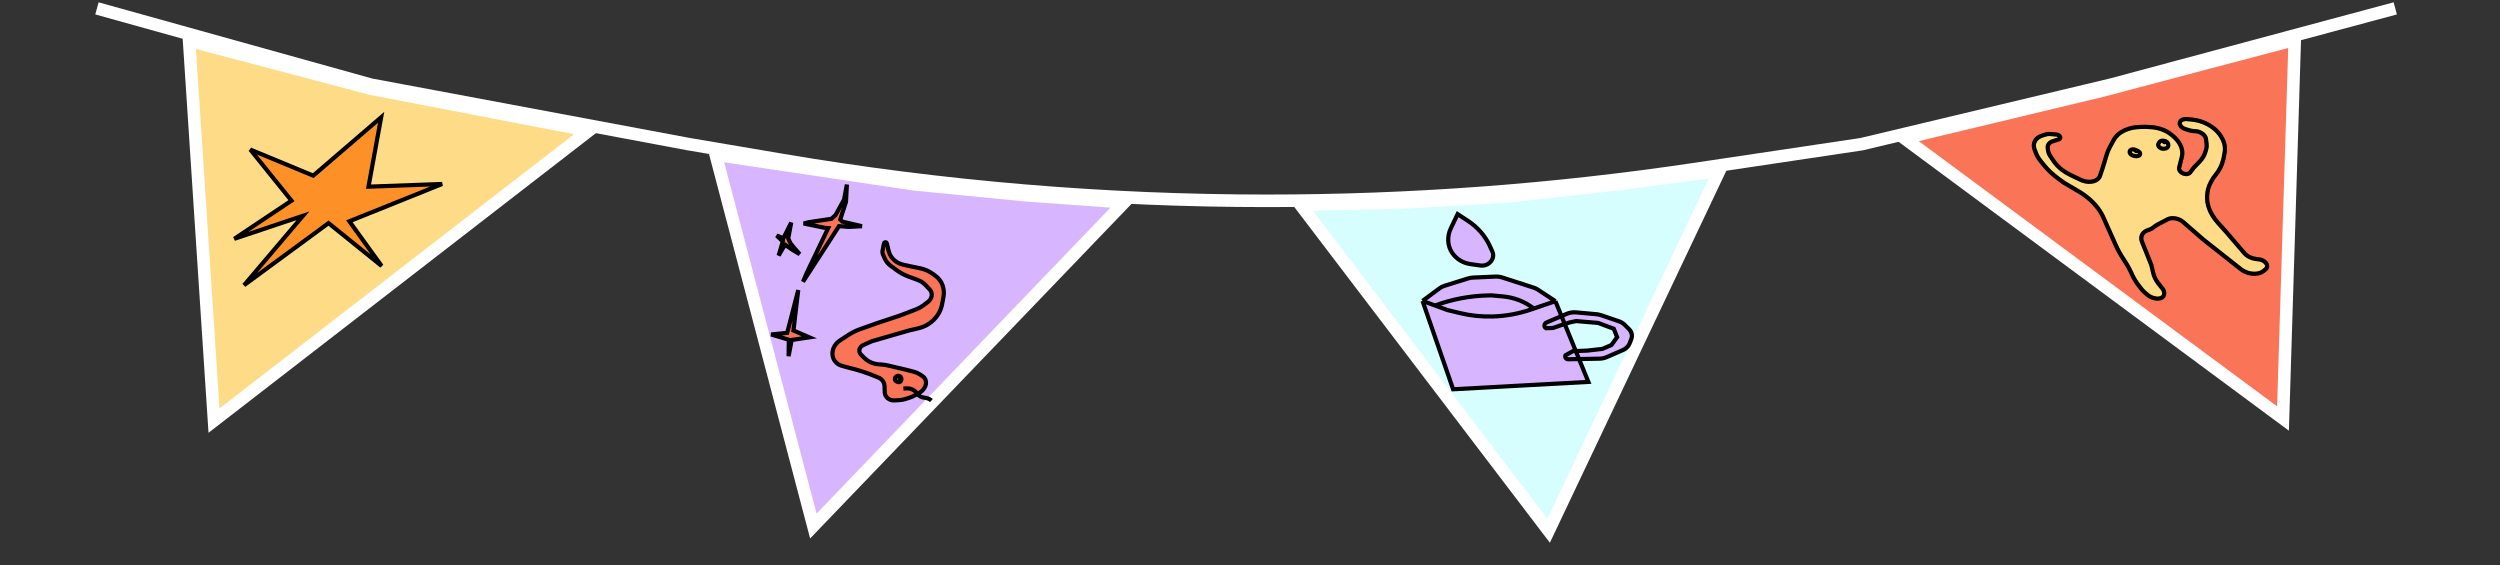 <?xml version="1.0" encoding="UTF-8"?> <svg xmlns="http://www.w3.org/2000/svg" width="597" height="135" viewBox="0 0 597 135" fill="none"><rect x="0" y="0" width="597" height="135" fill="#333333" stroke="none"/> <path d="M23.151 2L88.522 20.209L164.489 34.428L186.874 38.222C225.097 44.699 263.797 47.955 302.565 47.955V47.955C336.804 47.955 370.997 45.415 404.861 40.357L444.55 34.428L504.141 20.209L571.988 2" stroke="white" stroke-width="3"></path> <path d="M140.621 31.201L51.106 100.437L45.154 9.71L88.582 21.179L88.631 21.192L88.683 21.202L140.621 31.201Z" fill="#FEDB86" stroke="white" stroke-width="3"></path> <path d="M268.474 48.324L194.226 125.618L170.901 36.936L218.215 43.999L218.253 44.004L218.292 44.008L244.853 46.609L244.872 46.611L244.892 46.613L268.474 48.324Z" fill="#D8B6FF" stroke="white" stroke-width="3"></path> <path d="M410.577 40.798L369.811 126.739L310.531 48.87L334.317 48.404L334.347 48.404L334.377 48.402L360.525 46.841L360.563 46.839L360.601 46.835L387.162 43.887L387.177 43.885L387.192 43.883L410.577 40.798Z" fill="#D6FEFF" stroke="white" stroke-width="3"></path> <path d="M547.985 9.502L545.179 99.936L454.72 32.989L502.229 21.6L502.247 21.595L502.264 21.591L526.817 15.085L526.818 15.085L547.985 9.502Z" fill="#FA7457" stroke="white" stroke-width="3"></path> <path d="M502.161 39.966L501.473 42.008C501.055 43.251 499.235 43.775 497.431 43.172C497.243 43.109 497.06 43.035 496.883 42.951L494.519 41.828C493.742 41.459 493.019 41.017 492.374 40.517C491.567 39.891 490.894 39.184 490.389 38.43L489.593 37.243C489.305 36.813 489.127 36.363 489.069 35.918L488.994 35.349C488.925 34.821 489.146 34.34 489.608 34.014C489.78 33.893 489.981 33.796 490.205 33.726L491.625 33.282C491.883 33.201 492.024 33.007 491.987 32.781C491.936 32.459 491.549 32.172 491.113 32.132L489.631 31.997C489.252 31.963 488.887 31.997 488.568 32.097L487.718 32.362C486.744 32.667 486.055 33.271 485.796 34.048C485.629 34.547 485.647 35.098 485.849 35.648L486.142 36.447C486.379 37.094 486.743 37.73 487.219 38.336L487.9 39.2C488.931 40.509 490.221 41.725 491.717 42.798L492.966 43.695L496.38 45.705C498.486 46.945 500.212 48.52 501.375 50.263C501.718 50.777 502.009 51.303 502.247 51.834L505.209 58.461C505.745 59.66 506.401 60.846 507.172 62.008L507.462 62.446C508.012 63.276 508.484 64.123 508.873 64.979L509.174 65.641C509.581 66.538 510.123 67.418 510.789 68.263L511.452 69.105C511.667 69.378 511.92 69.638 512.206 69.881L512.87 70.443C513.317 70.821 513.9 71.096 514.517 71.218L514.724 71.259C515.144 71.342 515.561 71.328 515.914 71.217C516.469 71.044 516.806 70.653 516.813 70.176L516.816 69.999C516.82 69.654 516.684 69.295 516.425 68.965L515.434 67.708C514.814 66.92 514.393 66.08 514.197 65.238L513.745 63.297L511.502 57.705C511.187 56.919 511.33 56.143 511.895 55.576C512.18 55.29 512.563 55.069 513.015 54.928L513.125 54.893C513.545 54.762 513.914 54.571 514.215 54.328L514.493 54.104C514.732 53.912 514.998 53.739 515.289 53.588L517.608 52.379C517.971 52.19 518.421 52.093 518.907 52.097C519.779 52.106 520.68 52.441 521.312 52.991L526.209 57.248L535.104 64.27C536.354 65.257 538.18 65.637 539.576 65.201L539.658 65.175C539.979 65.074 540.26 64.927 540.487 64.74L541.039 64.285C541.491 63.913 541.516 63.317 541.101 62.791C540.746 62.339 540.124 62.013 539.471 61.935L538.703 61.844C537.626 61.716 536.594 61.196 535.967 60.465L531.73 55.522L529.63 53.177C528.676 52.111 527.965 50.964 527.534 49.794C527.175 48.819 527.013 47.842 527.056 46.895L527.065 46.689C527.114 45.61 527.393 44.579 527.892 43.631L528.07 43.295C528.354 42.755 528.698 42.24 529.098 41.755C529.941 40.734 530.53 39.586 530.846 38.352L530.992 37.785L531.257 36.325C531.459 35.212 531.211 34.012 530.543 32.861L530.4 32.617C529.923 31.795 529.203 31.029 528.303 30.384L528.215 30.32C526.898 29.378 525.254 28.757 523.591 28.576L522.301 28.436C521.982 28.401 521.674 28.427 521.406 28.511L521.278 28.55C520.666 28.742 520.384 29.24 520.584 29.778C520.753 30.233 521.237 30.634 521.841 30.82L522.781 31.109C523.145 31.22 523.52 31.288 523.889 31.309L524.277 31.331C524.753 31.358 525.237 31.5 525.656 31.734C526.293 32.09 526.714 32.623 526.78 33.158L526.937 34.423C526.982 34.788 526.959 35.144 526.87 35.483L526.723 36.041C526.472 36.995 525.972 37.868 525.247 38.618L523.914 39.998L522.981 41.206C522.875 41.344 522.714 41.449 522.514 41.512C521.897 41.704 521.073 41.449 520.674 40.942L520.595 40.842C520.393 40.586 520.316 40.302 520.38 40.047L521.036 37.421C521.249 36.566 521.136 35.636 520.709 34.723C520.315 33.882 519.666 33.082 518.818 32.39L518.609 32.22C518.025 31.743 517.341 31.339 516.597 31.029C515.682 30.648 514.701 30.421 513.737 30.368L512.282 30.287L511.025 30.321C509.719 30.357 508.504 30.615 507.468 31.075C506.234 31.624 505.295 32.442 504.747 33.446L503.826 35.136C503.516 35.703 503.268 36.296 503.083 36.908L502.161 39.966Z" fill="#FEDB86"></path> <path d="M502.161 39.966L501.473 42.008C501.055 43.251 499.235 43.775 497.431 43.172C497.243 43.109 497.06 43.035 496.883 42.951L494.519 41.828C493.742 41.459 493.019 41.017 492.374 40.517C491.567 39.891 490.894 39.184 490.389 38.43L489.593 37.243C489.305 36.813 489.127 36.363 489.069 35.918L488.994 35.349C488.925 34.821 489.146 34.34 489.608 34.014C489.78 33.893 489.981 33.796 490.205 33.726L491.625 33.282C491.883 33.201 492.024 33.007 491.987 32.781C491.936 32.459 491.549 32.172 491.113 32.132L489.631 31.997C489.252 31.963 488.887 31.997 488.568 32.097L487.718 32.362C486.744 32.667 486.055 33.271 485.796 34.048C485.629 34.547 485.647 35.098 485.849 35.648L486.142 36.447C486.379 37.094 486.743 37.73 487.219 38.336L487.9 39.2C488.931 40.509 490.221 41.725 491.717 42.798L492.966 43.695L496.38 45.705C498.486 46.945 500.212 48.52 501.375 50.263C501.718 50.777 502.009 51.303 502.247 51.834L505.209 58.461C505.745 59.66 506.401 60.846 507.172 62.008L507.462 62.446C508.012 63.276 508.484 64.123 508.873 64.979L509.174 65.641C509.581 66.538 510.123 67.418 510.789 68.263L511.452 69.105C511.667 69.378 511.92 69.638 512.206 69.881L512.87 70.443C513.317 70.821 513.9 71.096 514.517 71.218L514.724 71.259C515.144 71.342 515.561 71.328 515.914 71.217C516.469 71.044 516.806 70.653 516.813 70.176L516.816 69.999C516.82 69.654 516.684 69.295 516.425 68.965L515.434 67.708C514.814 66.92 514.393 66.08 514.197 65.238L513.745 63.297L511.502 57.705C511.187 56.919 511.33 56.143 511.895 55.576C512.18 55.29 512.563 55.069 513.015 54.928L513.125 54.893C513.545 54.762 513.914 54.571 514.215 54.328L514.493 54.104C514.732 53.912 514.998 53.739 515.289 53.588L517.608 52.379C517.971 52.19 518.421 52.093 518.907 52.097C519.779 52.106 520.68 52.441 521.312 52.991L526.209 57.248L535.104 64.27C536.354 65.257 538.18 65.637 539.576 65.201L539.658 65.175C539.979 65.074 540.26 64.927 540.487 64.74L541.039 64.285C541.491 63.913 541.516 63.317 541.101 62.791C540.746 62.339 540.124 62.013 539.471 61.935L538.703 61.844C537.626 61.716 536.594 61.196 535.967 60.465L531.73 55.522L529.63 53.177C528.676 52.111 527.965 50.964 527.534 49.794C527.175 48.819 527.013 47.842 527.056 46.895L527.065 46.689C527.114 45.61 527.393 44.579 527.892 43.631L528.07 43.295C528.354 42.755 528.698 42.24 529.098 41.755C529.941 40.734 530.53 39.586 530.846 38.352L530.992 37.785L531.257 36.325C531.459 35.212 531.211 34.012 530.543 32.861L530.4 32.617C529.923 31.795 529.203 31.029 528.303 30.384L528.215 30.32C526.898 29.378 525.254 28.757 523.591 28.576L522.301 28.436C521.982 28.401 521.674 28.427 521.406 28.511L521.278 28.55C520.666 28.742 520.384 29.24 520.584 29.778C520.753 30.233 521.237 30.634 521.841 30.82L522.781 31.109C523.145 31.22 523.52 31.288 523.889 31.309L524.277 31.331C524.753 31.358 525.237 31.5 525.656 31.734C526.293 32.09 526.714 32.623 526.78 33.158L526.937 34.423C526.982 34.788 526.959 35.144 526.87 35.483L526.723 36.041C526.472 36.995 525.972 37.868 525.247 38.618L523.914 39.998L522.981 41.206C522.875 41.344 522.714 41.449 522.514 41.512C521.897 41.704 521.073 41.449 520.674 40.942L520.595 40.842C520.393 40.586 520.316 40.302 520.38 40.047L521.036 37.421C521.249 36.566 521.136 35.636 520.709 34.723C520.315 33.882 519.666 33.082 518.818 32.39L518.609 32.22C518.025 31.743 517.341 31.339 516.597 31.029C515.682 30.648 514.701 30.421 513.737 30.368L512.282 30.287L511.025 30.321C509.719 30.357 508.504 30.615 507.468 31.075C506.234 31.624 505.295 32.442 504.747 33.446L503.826 35.136C503.516 35.703 503.268 36.296 503.083 36.908L502.161 39.966Z" stroke="black"></path> <path d="M502.161 39.966L501.473 42.008C501.055 43.251 499.235 43.775 497.431 43.172C497.243 43.109 497.06 43.035 496.883 42.951L494.519 41.828C493.742 41.459 493.019 41.017 492.374 40.517C491.567 39.891 490.894 39.184 490.389 38.43L489.593 37.243C489.305 36.813 489.127 36.363 489.069 35.918L488.994 35.349C488.925 34.821 489.146 34.34 489.608 34.014C489.78 33.893 489.981 33.796 490.205 33.726L491.625 33.282C491.883 33.201 492.024 33.007 491.987 32.781C491.936 32.459 491.549 32.172 491.113 32.132L489.631 31.997C489.252 31.963 488.887 31.997 488.568 32.097L487.718 32.362C486.744 32.667 486.055 33.271 485.796 34.048C485.629 34.547 485.647 35.098 485.849 35.648L486.142 36.447C486.379 37.094 486.743 37.73 487.219 38.336L487.9 39.2C488.931 40.509 490.221 41.725 491.717 42.798L492.966 43.695L496.38 45.705C498.486 46.945 500.212 48.52 501.375 50.263C501.718 50.777 502.009 51.303 502.247 51.834L505.209 58.461C505.745 59.66 506.401 60.846 507.172 62.008L507.462 62.446C508.012 63.276 508.484 64.123 508.873 64.979L509.174 65.641C509.581 66.538 510.123 67.418 510.789 68.263L511.452 69.105C511.667 69.378 511.92 69.638 512.206 69.881L512.87 70.443C513.317 70.821 513.9 71.096 514.517 71.218L514.724 71.259C515.144 71.342 515.561 71.328 515.914 71.217C516.469 71.044 516.806 70.653 516.813 70.176L516.816 69.999C516.82 69.654 516.684 69.295 516.425 68.965L515.434 67.708C514.814 66.92 514.393 66.08 514.197 65.238L513.745 63.297L511.502 57.705C511.187 56.919 511.33 56.143 511.895 55.576C512.18 55.29 512.563 55.069 513.015 54.928L513.125 54.893C513.545 54.762 513.914 54.571 514.215 54.328L514.493 54.104C514.732 53.912 514.998 53.739 515.289 53.588L517.608 52.379C517.971 52.19 518.421 52.093 518.907 52.097C519.779 52.106 520.68 52.441 521.312 52.991L526.209 57.248L535.104 64.27C536.354 65.257 538.18 65.637 539.576 65.201L539.658 65.175C539.979 65.074 540.26 64.927 540.487 64.74L541.039 64.285C541.491 63.913 541.516 63.317 541.101 62.791C540.746 62.339 540.124 62.013 539.471 61.935L538.703 61.844C537.626 61.716 536.594 61.196 535.967 60.465L531.73 55.522L529.63 53.177C528.676 52.111 527.965 50.964 527.534 49.794C527.175 48.819 527.013 47.842 527.056 46.895L527.065 46.689C527.114 45.61 527.393 44.579 527.892 43.631L528.07 43.295C528.354 42.755 528.698 42.24 529.098 41.755C529.941 40.734 530.53 39.586 530.846 38.352L530.992 37.785L531.257 36.325C531.459 35.212 531.211 34.012 530.543 32.861L530.4 32.617C529.923 31.795 529.203 31.029 528.303 30.384L528.215 30.32C526.898 29.378 525.254 28.757 523.591 28.576L522.301 28.436C521.982 28.401 521.674 28.427 521.406 28.511L521.278 28.55C520.666 28.742 520.384 29.24 520.584 29.778C520.753 30.233 521.237 30.634 521.841 30.82L522.781 31.109C523.145 31.22 523.52 31.288 523.889 31.309L524.277 31.331C524.753 31.358 525.237 31.5 525.656 31.734C526.293 32.09 526.714 32.623 526.78 33.158L526.937 34.423C526.982 34.788 526.959 35.144 526.87 35.483L526.723 36.041C526.472 36.995 525.972 37.868 525.247 38.618L523.914 39.998L522.981 41.206C522.875 41.344 522.714 41.449 522.514 41.512C521.897 41.704 521.073 41.449 520.674 40.942L520.595 40.842C520.393 40.586 520.316 40.302 520.38 40.047L521.036 37.421C521.249 36.566 521.136 35.636 520.709 34.723C520.315 33.882 519.666 33.082 518.818 32.39L518.609 32.22C518.025 31.743 517.341 31.339 516.597 31.029C515.682 30.648 514.701 30.421 513.737 30.368L512.282 30.287L511.025 30.321C509.719 30.357 508.504 30.615 507.468 31.075C506.234 31.624 505.295 32.442 504.747 33.446L503.826 35.136C503.516 35.703 503.268 36.296 503.083 36.908L502.161 39.966Z" stroke="black" stroke-opacity="0.2"></path> <path d="M508.56 36.387L508.557 36.374C508.486 35.994 508.799 35.691 509.293 35.662C509.543 35.647 509.811 35.704 510.045 35.822L510.581 36.093C510.826 36.216 511.002 36.406 511.058 36.607C511.133 36.875 510.981 37.115 510.677 37.211L510.543 37.252C510.332 37.318 510.081 37.324 509.831 37.267L509.511 37.195C509.021 37.084 508.628 36.75 508.56 36.387Z" fill="#FEDB86"></path> <path d="M515.437 34.322L515.663 33.936C515.741 33.803 515.881 33.7 516.062 33.644C516.213 33.597 516.386 33.583 516.565 33.603L516.757 33.626C517.094 33.665 517.415 33.833 517.599 34.066C517.662 34.145 517.706 34.23 517.73 34.315L517.773 34.47C517.859 34.775 517.765 35.065 517.517 35.264L517.477 35.297C517.295 35.443 517.033 35.523 516.737 35.523L516.632 35.522C516.288 35.522 515.93 35.391 515.679 35.174C515.381 34.915 515.286 34.58 515.437 34.322Z" fill="#FEDB86"></path> <path d="M508.56 36.387L508.557 36.374C508.486 35.994 508.799 35.691 509.293 35.662C509.543 35.647 509.811 35.704 510.045 35.822L510.581 36.093C510.826 36.216 511.002 36.406 511.058 36.607C511.133 36.875 510.981 37.115 510.677 37.211L510.543 37.252C510.332 37.318 510.081 37.324 509.831 37.267L509.511 37.195C509.021 37.084 508.628 36.75 508.56 36.387Z" stroke="black"></path> <path d="M515.437 34.322L515.663 33.936C515.741 33.803 515.881 33.7 516.062 33.644C516.213 33.597 516.386 33.583 516.565 33.603L516.757 33.626C517.094 33.665 517.415 33.833 517.599 34.066C517.662 34.145 517.706 34.23 517.73 34.315L517.773 34.47C517.859 34.775 517.765 35.065 517.517 35.264L517.477 35.297C517.295 35.443 517.033 35.523 516.737 35.523L516.632 35.522C516.288 35.522 515.93 35.391 515.679 35.174C515.381 34.915 515.286 34.58 515.437 34.322Z" stroke="black"></path> <ellipse cx="0.413" cy="0.538" rx="0.413" ry="0.538" transform="matrix(0.954 -0.298 0.619 0.786 509.229 35.838)" fill="black"></ellipse> <ellipse cx="0.413" cy="0.538" rx="0.413" ry="0.538" transform="matrix(0.954 -0.298 0.619 0.786 515.996 33.723)" fill="black"></ellipse> <path d="M346.468 54.494L348.083 51.135L350.531 52.731C352.766 54.188 354.532 56.178 355.667 58.521L356.386 60.085C356.876 61.148 356.378 62.455 355.244 63.087C354.731 63.373 354.141 63.486 353.579 63.408L351.22 63.08C349.851 62.889 348.61 62.307 347.66 61.412L347.61 61.365C346.551 60.367 345.926 59.024 345.841 57.566C345.781 56.53 345.996 55.475 346.468 54.494Z" fill="#D8B6FF" stroke="black"></path> <path fill-rule="evenodd" clip-rule="evenodd" d="M339.7 71.858L347.005 92.957L379.304 91.195L377.324 86.347L377.077 85.743L381.931 85.648C382.555 85.636 383.164 85.507 383.702 85.272L387.45 83.64C388.272 83.282 388.878 82.701 389.144 82.017L389.543 80.992C389.87 80.151 389.65 79.243 388.949 78.539L387.997 77.582C387.619 77.203 387.119 76.9 386.544 76.704L382.338 75.269C381.988 75.15 381.617 75.072 381.236 75.037L376.42 74.602C375.625 74.529 374.822 74.651 374.128 74.948L372.884 75.48L372.689 75.003L371.429 71.918L367.239 69.162C366.945 68.969 366.612 68.811 366.252 68.695L358.779 66.276C358.243 66.103 357.66 66.026 357.078 66.052L351.781 66.285C351.365 66.303 350.956 66.374 350.571 66.494L344.98 68.237C344.539 68.374 344.138 68.573 343.799 68.825L339.7 71.858ZM376.295 83.828L376.063 83.262L373.898 77.961L373.659 77.376L374.949 76.968L376.392 76.674L381.631 77.117L385.378 78.518L386.167 80.521L384.819 82.381L382.659 83.314L379.026 83.724L376.295 83.828Z" fill="#D8B6FF"></path> <path d="M339.7 71.858L347.005 92.957L379.304 91.195L377.324 86.347M339.7 71.858L342.683 72.953M339.7 71.858L343.799 68.825M371.429 71.918L366.274 73.683M371.429 71.918L367.239 69.162M371.429 71.918L372.689 75.003M366.274 73.683L365.626 73.905C362.64 74.927 359.531 75.49 356.417 75.575V75.575C353.792 75.646 351.19 75.377 348.68 74.773L345.667 74.048L342.683 72.953M366.274 73.683V73.683C364.182 72.036 361.61 71.029 358.862 70.781L356.146 70.535L355.436 70.548C351.115 70.631 346.798 71.445 342.683 72.953V72.953M343.799 68.825C344.138 68.573 344.539 68.374 344.98 68.237M343.799 68.825V68.825C344.139 68.573 344.519 68.38 344.922 68.255L344.98 68.237M344.98 68.237L350.571 66.494M350.571 66.494C350.956 66.374 351.365 66.303 351.781 66.285M350.571 66.494V66.494C350.956 66.374 351.354 66.304 351.753 66.286L351.781 66.285M351.781 66.285L357.078 66.052M357.078 66.052C357.66 66.026 358.243 66.103 358.779 66.276M357.078 66.052L357.086 66.051C357.666 66.026 358.24 66.102 358.779 66.276V66.276M358.779 66.276L366.252 68.695M366.252 68.695C366.612 68.811 366.945 68.969 367.239 69.162M366.252 68.695L366.28 68.704C366.622 68.814 366.944 68.968 367.239 69.162V69.162M372.884 75.48L374.128 74.948M372.884 75.48L373.659 77.376M372.884 75.48L369.314 77.008C368.702 77.269 368.624 78.077 369.182 78.38V78.38L370.87 78.316L372.78 77.654L373.659 77.376M372.884 75.48L372.689 75.003M374.128 74.948C374.822 74.651 375.625 74.529 376.42 74.602M374.128 74.948V74.948C374.828 74.648 375.586 74.526 376.328 74.593L376.42 74.602M376.42 74.602L381.236 75.037M381.236 75.037C381.617 75.072 381.988 75.15 382.338 75.269M381.236 75.037L381.247 75.038C381.621 75.072 381.987 75.15 382.338 75.269V75.269M382.338 75.269L386.544 76.704M386.544 76.704C387.119 76.9 387.619 77.203 387.997 77.582M386.544 76.704L386.629 76.733C387.15 76.911 387.618 77.201 387.997 77.582V77.582M387.997 77.582L388.949 78.539M388.949 78.539C389.65 79.243 389.87 80.151 389.543 80.992M388.949 78.539L389.085 78.676C389.684 79.278 389.861 80.173 389.543 80.992V80.992M389.543 80.992L389.144 82.017M389.144 82.017C388.878 82.701 388.272 83.282 387.45 83.64M389.144 82.017V82.017C388.88 82.696 388.339 83.252 387.652 83.552L387.45 83.64M387.45 83.64L383.702 85.272M383.702 85.272C383.164 85.507 382.555 85.636 381.931 85.648M383.702 85.272V85.272C383.161 85.508 382.581 85.635 382 85.647L381.931 85.648M381.931 85.648L377.077 85.743M377.077 85.743L374.49 85.793C373.975 85.803 373.636 85.318 373.827 84.848V84.848L375.612 83.854L376.295 83.828M377.077 85.743L376.295 83.828M377.077 85.743L377.324 86.347M376.295 83.828L379.026 83.724L382.659 83.314L384.819 82.381L386.167 80.521L385.378 78.518L381.631 77.117L376.392 76.674L374.949 76.968L373.659 77.376M376.295 83.828L376.063 83.262M373.659 77.376L373.898 77.961M372.689 75.003L373.898 77.961M373.898 77.961L376.063 83.262M376.063 83.262L377.324 86.347" stroke="black"></path> <path d="M91.02 28.007L88.082 44.127L88 44.577L88.522 44.558L105.58 43.937L84.078 52.579L83.423 52.842L83.741 53.282L91.132 63.514L78.766 53.534L78.456 53.283L78.056 53.577L58.28 68.102L71.392 52.66L72.35 51.532L70.88 52.025L55.949 57.028L69.136 48.226L69.601 47.916L69.329 47.579L59.768 35.713L74.47 41.804L74.804 41.943L75.123 41.669L91.02 28.007Z" fill="#FD9027" stroke="black"></path> <path d="M187.982 79.487L190.617 69.264L189.48 78.928L193.271 80.556L189.052 81.184L188.317 85.058L188.366 81.132L184.157 79.87L187.982 79.487Z" fill="#FA7457" stroke="black"></path> <path d="M210.737 59.95L211.078 58.149C211.13 57.877 211.47 57.739 211.669 57.909C211.717 57.95 211.749 58.003 211.764 58.064L212.234 60.02C212.475 60.917 212.989 61.698 213.714 62.266L213.779 62.317C214.333 62.751 214.989 63.056 215.703 63.212L217.714 63.651L219.699 64.059C220.836 64.293 221.887 64.755 222.787 65.418L223.383 65.856C224.154 66.423 224.736 67.194 225.07 68.092C225.403 68.985 225.479 69.972 225.292 70.956L225.028 72.35L224.964 72.688C224.662 74.281 223.76 75.771 222.44 76.858C221.556 77.587 220.519 78.105 219.427 78.364L216.978 78.946L212.61 80.207L208.431 81.422C208.25 81.475 208.072 81.541 207.899 81.619L206.128 82.416C205.489 82.704 205.11 83.378 205.232 84.009C205.276 84.242 205.386 84.451 205.55 84.615L206.394 85.46C207.289 86.357 208.503 86.899 209.841 87L210.666 87.062C211.088 87.094 211.504 87.157 211.91 87.252L216.268 88.268L218.278 88.789C218.759 88.914 219.209 89.112 219.613 89.377L220.308 89.833C220.654 90.06 220.91 90.392 221.04 90.785C221.237 91.381 221.13 92.062 220.749 92.632L220.62 92.826C220.362 93.212 220.013 93.538 219.606 93.772L219.077 94.076L218.644 94.326C218.156 94.607 217.641 94.833 217.11 94.999L216.148 95.3C215.735 95.43 215.313 95.509 214.891 95.536L213.603 95.62C212.825 95.67 212.109 95.358 211.676 94.778C211.418 94.433 211.275 94.013 211.264 93.566L211.232 92.308C211.211 91.462 210.78 90.717 210.067 90.296L209.304 89.974C207.065 89.031 204.73 88.277 202.321 87.721L201.007 87.353C200.264 87.146 199.64 86.684 199.246 86.054C198.688 85.163 198.636 84.008 199.116 82.969C199.425 82.301 199.931 81.722 200.564 81.311L202.689 79.933C203.529 79.388 204.427 78.945 205.36 78.615L209.623 77.105L214.862 75.367L218.883 73.829C219.421 73.623 219.932 73.34 220.398 72.991L221.589 72.1C222.048 71.756 222.364 71.26 222.466 70.726C222.577 70.137 222.418 69.559 222.03 69.147L221.001 68.057C220.507 67.533 219.893 67.13 219.199 66.873L216.938 66.036C215.921 65.66 214.972 65.151 214.117 64.522L212.689 63.473C212.049 63.003 211.551 62.377 211.237 61.649L210.809 60.656C210.715 60.439 210.69 60.194 210.737 59.95Z" fill="#FA7457"></path> <path d="M215.736 92.795L216.323 92.746C217.161 92.675 217.958 92.926 218.542 93.444L218.555 93.454C218.699 93.583 218.829 93.727 218.94 93.884L219.049 94.038C219.43 94.575 220.042 94.91 220.739 94.962V94.962V94.962C221.369 95.01 221.949 95.245 222.402 95.636L222.421 95.652M214.862 75.367L218.883 73.829C219.421 73.623 219.932 73.34 220.398 72.991L221.589 72.1C222.048 71.756 222.364 71.26 222.466 70.726V70.726C222.577 70.137 222.418 69.559 222.03 69.147L221.001 68.057C220.507 67.533 219.893 67.13 219.199 66.873L216.938 66.036C215.921 65.66 214.972 65.151 214.117 64.522L212.689 63.473C212.049 63.003 211.551 62.377 211.237 61.649L210.809 60.656C210.715 60.439 210.69 60.194 210.737 59.95L211.078 58.149C211.13 57.877 211.47 57.739 211.669 57.909V57.909C211.717 57.95 211.749 58.003 211.764 58.064L212.234 60.02V60.02C212.475 60.917 212.989 61.698 213.714 62.266L213.779 62.317C214.333 62.751 214.989 63.056 215.703 63.212L217.714 63.651L219.699 64.059C220.836 64.293 221.887 64.755 222.787 65.418L223.383 65.856C224.154 66.423 224.736 67.194 225.07 68.092V68.092C225.403 68.985 225.479 69.972 225.292 70.956L225.028 72.35L224.964 72.688C224.662 74.281 223.76 75.771 222.44 76.858V76.858C221.556 77.587 220.519 78.105 219.427 78.364L216.978 78.946L212.61 80.207L208.431 81.422C208.25 81.475 208.072 81.541 207.899 81.619L206.128 82.416C205.489 82.704 205.11 83.378 205.232 84.009V84.009C205.276 84.242 205.386 84.451 205.55 84.615L206.394 85.46C207.289 86.357 208.503 86.899 209.841 87L210.666 87.062C211.088 87.094 211.504 87.157 211.91 87.252L216.268 88.268L218.278 88.789C218.759 88.914 219.209 89.112 219.613 89.377L220.308 89.833C220.654 90.06 220.91 90.392 221.04 90.785V90.785C221.237 91.381 221.13 92.062 220.749 92.632L220.62 92.826C220.362 93.212 220.013 93.538 219.606 93.772L218.644 94.326C218.156 94.607 217.641 94.833 217.11 94.999L216.148 95.3C215.735 95.43 215.313 95.509 214.891 95.536L213.603 95.62C212.825 95.67 212.109 95.358 211.676 94.778V94.778C211.418 94.433 211.275 94.013 211.264 93.566L211.232 92.308C211.211 91.462 210.78 90.717 210.067 90.296V90.296L209.304 89.974C207.065 89.031 204.73 88.277 202.321 87.721V87.721L201.007 87.353C200.264 87.146 199.64 86.684 199.246 86.054V86.054C198.688 85.163 198.636 84.008 199.116 82.969V82.969C199.425 82.301 199.931 81.722 200.564 81.311L202.689 79.933C203.529 79.388 204.427 78.945 205.36 78.615L209.623 77.105L214.862 75.367Z" stroke="black"></path> <path d="M214.371 91.213L214.034 91.05C213.783 90.929 213.653 90.661 213.707 90.376C213.779 89.999 214.148 89.716 214.532 89.744L214.594 89.749C214.881 89.771 215.113 89.95 215.193 90.213L215.232 90.344C215.261 90.439 215.266 90.542 215.247 90.644L215.226 90.755C215.168 91.059 214.871 91.287 214.562 91.264C214.495 91.259 214.43 91.242 214.371 91.213Z" fill="#FA7457" stroke="black"></path> <path d="M202.02 48.211L202.237 44.073L201.556 47.666L199.518 51.368L198.541 52.252L193.118 53.062L191.91 53.369L196.967 54.409L197.766 54.469L192.606 65.273L191.755 67.286L200.353 54.005L202.748 54.185L205.833 54.019L203.562 53.488L201.13 52.907L200.656 52.411L202.02 48.211Z" fill="#FA7457"></path> <path d="M188.22 56.946L188.941 53.145L188.637 53.757L188.333 54.368L187.725 55.591L187.086 56.861L186.277 56.558L185.468 56.254L186.202 56.956L186.935 57.658L186.438 59.343L186.189 60.185L185.94 61.028L186.501 60.057L187.062 59.085L187.582 58.515L188.448 59.115L189.314 59.715L190.962 60.685L189.698 59.228L188.802 58.147L188.22 56.946Z" fill="#FA7457"></path> <path d="M202.02 48.211L202.237 44.073L201.556 47.666L199.518 51.368L198.541 52.252L193.118 53.062L191.91 53.369L196.967 54.409L197.766 54.469L192.606 65.273L191.755 67.286L200.353 54.005L202.748 54.185L205.833 54.019L203.562 53.488L201.13 52.907L200.656 52.411L202.02 48.211Z" stroke="black"></path> <path d="M188.22 56.946L188.941 53.145L188.637 53.757L188.333 54.368L187.725 55.591L187.086 56.861L186.277 56.558L185.468 56.254L186.202 56.956L186.935 57.658L186.438 59.343L186.189 60.185L185.94 61.028L186.501 60.057L187.062 59.085L187.582 58.515L188.448 59.115L189.314 59.715L190.962 60.685L189.698 59.228L188.802 58.147L188.22 56.946Z" stroke="black"></path> <ellipse cx="0.435" cy="0.462" rx="0.435" ry="0.462" transform="matrix(0.997 0.075 -0.186 0.982 214.459 89.863)" fill="black"></ellipse> </svg> 